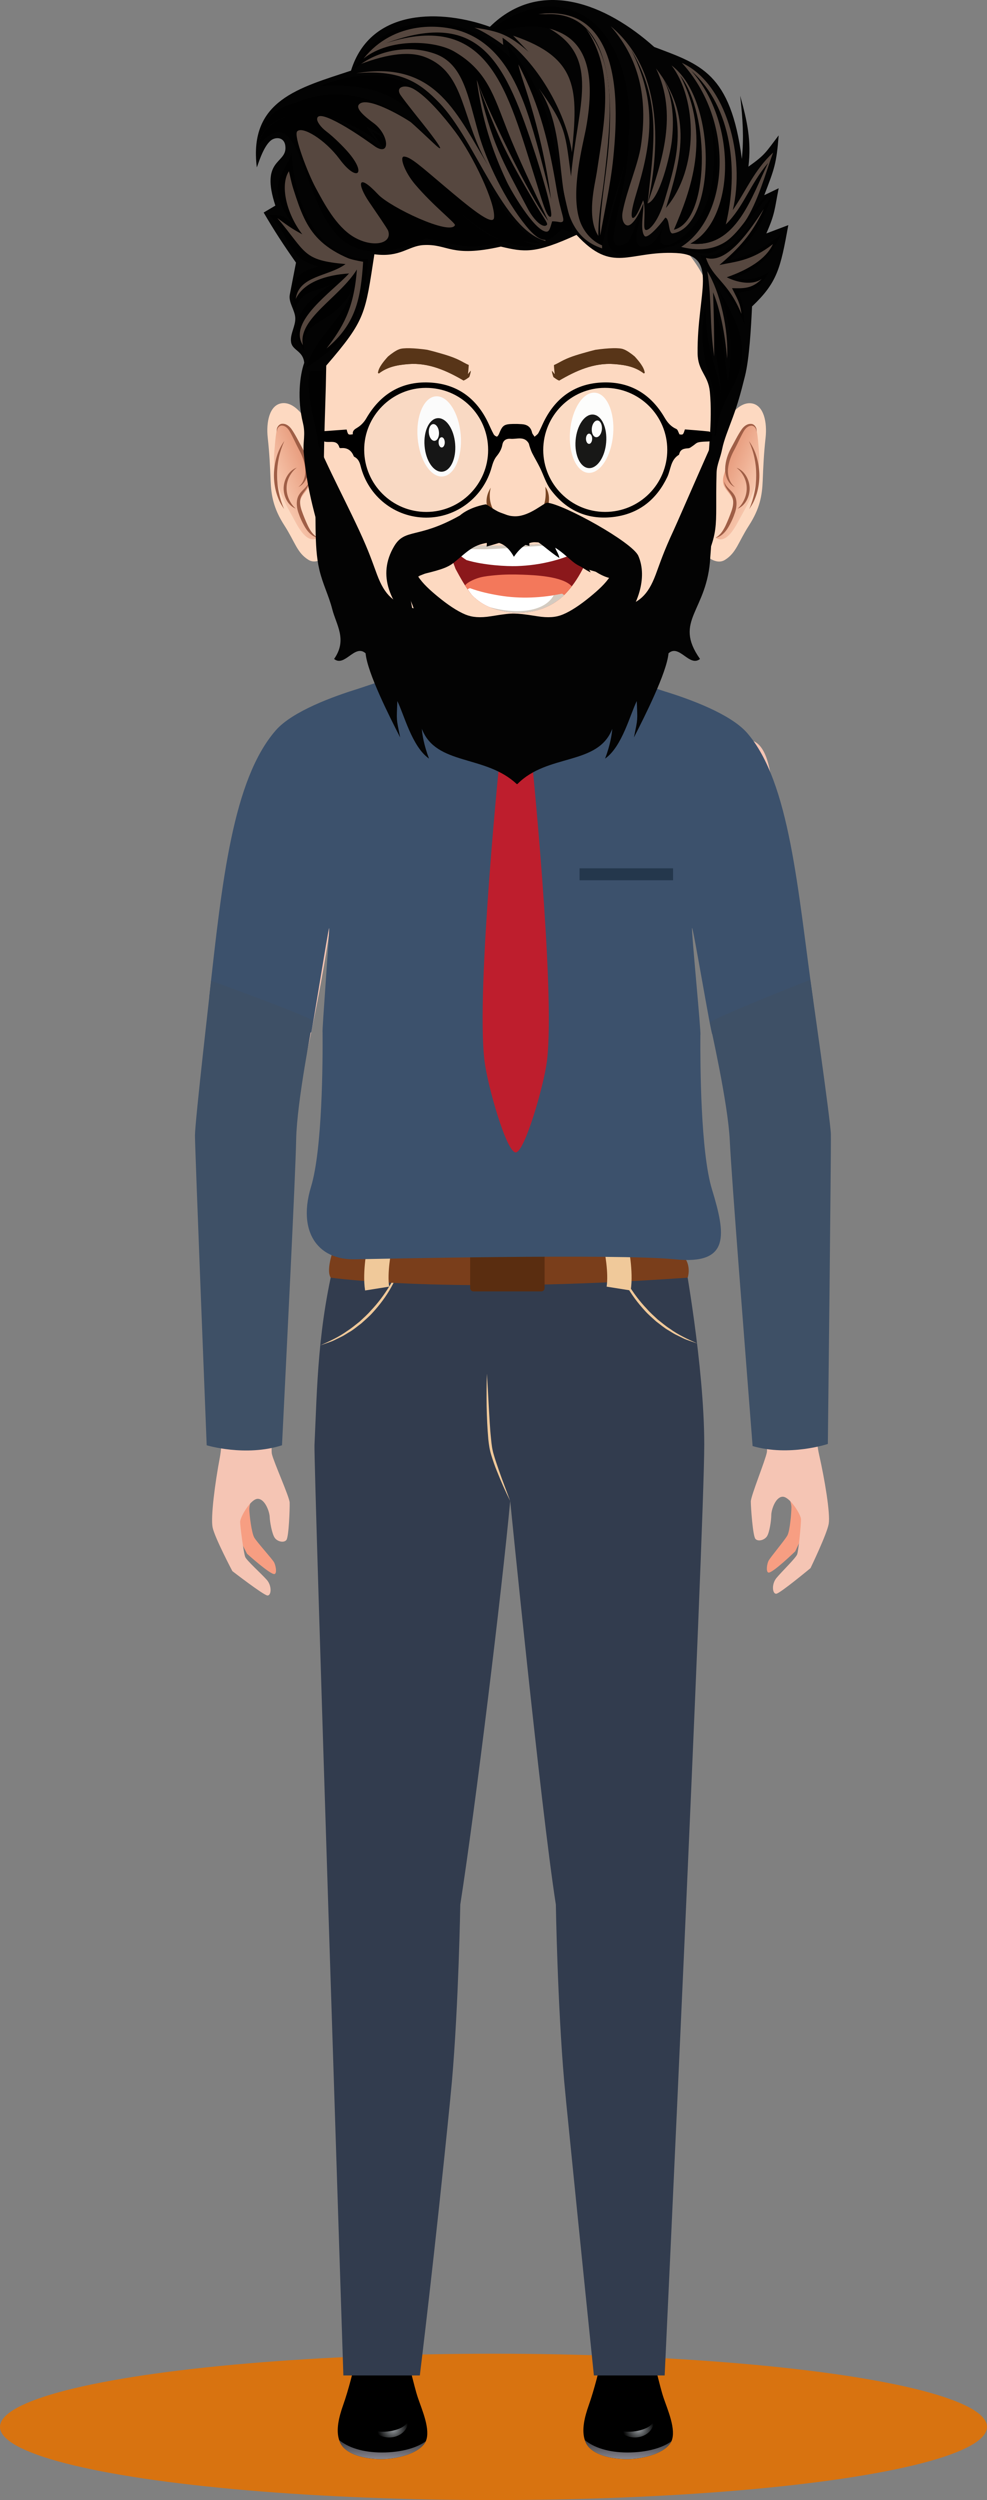 <svg width="81" height="205" viewBox="0 0 81 205" fill="none" xmlns="http://www.w3.org/2000/svg">
<rect x="0" y="0" width="81" height="205" fill="#808080" stroke="none"/>
<ellipse cx="40.5" cy="199" rx="40.5" ry="6" fill="#D87310"/>
<path d="M55.105 200.175C55.071 200.247 55.032 200.321 54.983 200.385C54.334 201.279 52.466 201.709 51.128 201.637C49.79 201.569 48.493 201.171 48.084 200.312C48.05 200.236 48.016 200.156 47.992 200.08V200.075C47.725 199.248 47.958 198.238 48.328 197.192C48.737 196.044 49.223 194.18 49.386 193.247C50.276 192.494 51.659 192.46 53.363 193.104C53.767 193.676 54.093 195.545 54.459 196.62C54.797 197.619 55.514 199.23 55.105 200.175Z" fill="black"/>
<path d="M50.769 199.268C51.548 199.58 53.369 199.323 53.661 198.498C53.645 199.849 51.731 200.378 50.769 199.268Z" fill="url(#paint0_radial)"/>
<path d="M55.105 200.175C55.071 200.247 55.032 200.321 54.983 200.385C54.334 201.28 52.466 201.709 51.128 201.637C49.79 201.569 48.493 201.171 48.084 200.312C48.05 200.236 48.016 200.157 47.992 200.08C48.721 200.685 49.923 201.099 51.492 201.099C53.144 201.101 54.422 200.692 55.105 200.175Z" fill="url(#paint1_linear)"/>
<path d="M34.945 200.175C34.911 200.247 34.872 200.321 34.822 200.385C34.174 201.279 32.305 201.709 30.968 201.637C29.63 201.569 28.333 201.171 27.924 200.312C27.89 200.236 27.856 200.156 27.831 200.08V200.075C27.565 199.248 27.797 198.238 28.168 197.192C28.577 196.044 29.063 194.18 29.226 193.247C30.116 192.494 31.499 192.46 33.202 193.104C33.607 193.676 33.932 195.545 34.298 196.62C34.637 197.619 35.353 199.23 34.945 200.175Z" fill="black"/>
<path d="M30.606 199.268C31.386 199.58 33.207 199.323 33.498 198.498C33.483 199.849 31.571 200.378 30.606 199.268Z" fill="url(#paint2_radial)"/>
<path d="M34.945 200.175C34.911 200.247 34.872 200.321 34.822 200.385C34.174 201.28 32.305 201.709 30.968 201.637C29.63 201.569 28.333 201.171 27.924 200.312C27.89 200.236 27.856 200.157 27.831 200.08C28.561 200.685 29.763 201.099 31.331 201.099C32.981 201.101 34.262 200.692 34.945 200.175Z" fill="url(#paint3_linear)"/>
<path d="M57.796 118.444C57.796 111.977 56.142 103.063 56.142 103.063C56.142 103.063 29.49 95.683 27.664 102.566C26.042 108.674 26.028 113.911 25.809 118.496C25.739 119.994 28.179 194.783 28.179 194.783H34.454C34.454 194.783 35.674 184.915 36.944 172.194C36.951 172.112 36.956 172.024 36.967 171.932C36.989 171.717 37.008 171.495 37.03 171.27C37.048 171.066 37.071 170.863 37.089 170.659C37.64 164.31 37.774 156.173 37.774 156.173C39.021 148.174 41.188 130.443 41.87 123.076C41.87 123.076 44.369 148.174 45.617 156.173C45.617 156.173 45.75 164.31 46.301 170.659C46.319 170.863 46.342 171.066 46.36 171.27C46.383 171.495 46.401 171.717 46.423 171.932C46.435 172.024 46.441 172.112 46.446 172.194C47.718 184.913 48.739 194.783 48.739 194.783H54.547C54.551 194.781 57.796 125.558 57.796 118.444Z" fill="#323C4E"/>
<path d="M33.076 103.185C32.868 104.012 32.522 104.803 32.106 105.551C31.691 106.301 31.171 106.99 30.593 107.623C30.308 107.946 29.976 108.219 29.659 108.511C29.314 108.766 28.993 109.053 28.613 109.261C28.428 109.37 28.252 109.492 28.059 109.589L27.483 109.871C27.294 109.971 27.09 110.036 26.889 110.108C26.688 110.181 26.487 110.251 26.286 110.319C27.063 109.968 27.834 109.616 28.518 109.119C28.875 108.893 29.194 108.615 29.526 108.357C29.831 108.068 30.152 107.792 30.425 107.474C31.006 106.864 31.515 106.186 31.957 105.467L32.278 104.92C32.375 104.733 32.477 104.548 32.57 104.356C32.762 103.976 32.929 103.585 33.076 103.185Z" fill="#F0C99A"/>
<path d="M50.43 103.031C50.577 103.431 50.744 103.82 50.936 104.2C51.026 104.389 51.13 104.575 51.227 104.765L51.548 105.311C51.991 106.03 52.497 106.71 53.08 107.318C53.354 107.639 53.675 107.912 53.98 108.201C54.312 108.459 54.63 108.737 54.987 108.963C55.672 109.46 56.445 109.813 57.22 110.163C57.019 110.095 56.818 110.025 56.617 109.953C56.415 109.883 56.212 109.815 56.022 109.715L55.446 109.433C55.254 109.338 55.078 109.214 54.892 109.105C54.515 108.897 54.192 108.61 53.846 108.355C53.53 108.066 53.198 107.79 52.913 107.467C52.334 106.834 51.815 106.143 51.399 105.395C50.983 104.649 50.638 103.858 50.43 103.031Z" fill="#F0C99A"/>
<path d="M39.959 112.637L40.04 113.979L40.112 115.319C40.166 116.212 40.203 117.107 40.3 117.99C40.34 118.435 40.395 118.867 40.526 119.292C40.646 119.719 40.799 120.137 40.942 120.561C41.088 120.984 41.242 121.402 41.4 121.82L41.87 123.079C41.47 122.277 41.109 121.456 40.777 120.622C40.607 120.207 40.46 119.782 40.327 119.35C40.187 118.919 40.119 118.458 40.074 118.015C39.995 117.118 39.954 116.223 39.936 115.326C39.925 114.427 39.925 113.532 39.959 112.637Z" fill="#F0C99A"/>
<path d="M27.14 104.765C27.14 104.765 36.761 106.152 56.436 104.765C56.436 104.765 56.759 103.843 56.144 103.063C55.53 102.283 30.579 102.333 30.475 102.333C30.371 102.333 27.486 102.128 27.486 102.128C27.486 102.128 26.69 104.05 27.14 104.765Z" fill="#7A3E1B"/>
<path d="M31.144 102.333C31.144 102.333 30.735 104.306 30.95 105.659" stroke="#F0C99A" stroke-width="2" stroke-miterlimit="10"/>
<path d="M50.577 102.333C50.577 102.333 50.986 104.306 50.771 105.659" stroke="#F0C99A" stroke-width="2" stroke-miterlimit="10"/>
<path d="M44.421 105.892H38.856C38.707 105.892 38.585 105.77 38.585 105.621V102.801C38.585 102.652 38.707 102.53 38.856 102.53H44.421C44.571 102.53 44.693 102.652 44.693 102.801V105.621C44.695 105.77 44.573 105.892 44.421 105.892Z" fill="#5A2D10"/>
<path d="M47.323 54.267C47.187 53.873 46.893 52.588 46.981 48.844H41.649H36.316C36.402 52.588 36.111 53.876 35.975 54.267C35.851 54.307 30.911 56.043 30.911 56.043L41.649 60.304L52.386 56.043C52.386 56.043 47.447 54.307 47.323 54.267Z" fill="#FAB295"/>
<path d="M64.297 121.59C64.297 121.59 64.95 123.09 64.95 123.574C64.95 124.057 64.828 125.51 64.622 125.896C64.417 126.283 63.183 127.736 63.061 128.002C62.939 128.269 62.849 128.884 63.061 128.947C63.373 129.037 65.264 127.205 65.264 127.205L66.717 124.107C66.717 124.107 66.523 122.195 66.475 122.073C66.428 121.951 65.458 120.428 65.458 120.428" fill="#F79E82"/>
<path d="M67.216 119.255C67.682 121.307 68.15 124.107 68.01 124.945C67.869 125.784 66.516 128.583 66.516 128.583C66.516 128.583 64.044 130.635 63.716 130.682C63.391 130.73 63.296 129.912 63.716 129.399C64.136 128.886 65.302 127.765 65.418 127.462C65.535 127.16 65.745 124.968 65.734 124.57C65.723 124.175 64.79 122.683 64.207 122.729C63.624 122.774 63.296 123.824 63.296 124.242C63.296 124.66 63.156 125.641 62.946 125.969C62.736 126.294 62.2 126.434 61.99 126.179C61.78 125.921 61.617 123.589 61.617 123.124C61.617 122.658 62.817 119.737 62.934 119.084C63.052 118.431 62.252 112.981 62.252 112.981L66.911 112.49C66.911 112.492 66.749 117.204 67.216 119.255Z" fill="#F5C5B4"/>
<path d="M59.357 61.8C59.357 61.8 62.202 58.594 63.147 63.023C64.026 67.144 66.36 81.825 67.741 90.344C67.939 91.571 68.032 92.807 68.016 94.049C67.96 98.3 67.72 108.852 66.703 117.572C64.525 117.87 62.831 117.572 62.831 117.572C62.831 117.572 60.722 99.784 60.722 92.911C60.722 92.911 56.517 75.914 56.519 67.201C56.519 62.844 59.357 61.8 59.357 61.8Z" fill="#F5C5B4"/>
<path d="M49.388 54.99L49.39 55.121C49.395 55.039 49.388 54.99 49.388 54.99Z" fill="#DEF2F7"/>
<path opacity="0.3" d="M36.332 49.992C36.332 49.992 38.522 52.497 41.54 52.497C44.559 52.497 47.144 50.324 47.144 50.324L41.391 49.992H36.332Z" fill="#FAB295"/>
<path d="M21.039 121.759C21.039 121.759 20.44 123.282 20.456 123.766C20.474 124.249 20.646 125.695 20.865 126.075C21.084 126.455 22.37 127.862 22.501 128.124C22.632 128.387 22.745 128.999 22.535 129.067C22.227 129.168 20.273 127.404 20.273 127.404L18.712 124.36C18.712 124.36 18.838 122.442 18.881 122.32C18.924 122.198 19.839 120.638 19.839 120.638" fill="#F79E82"/>
<path d="M18.038 119.531C17.645 121.599 17.279 124.412 17.448 125.246C17.618 126.08 19.069 128.829 19.069 128.829C19.069 128.829 21.613 130.793 21.941 130.827C22.268 130.861 22.334 130.043 21.895 129.546C21.457 129.049 20.253 127.971 20.126 127.673C19.999 127.374 19.71 125.189 19.708 124.794C19.706 124.396 20.585 122.873 21.17 122.9C21.755 122.925 22.119 123.962 22.133 124.383C22.148 124.803 22.322 125.777 22.544 126.095C22.765 126.414 23.305 126.536 23.506 126.272C23.707 126.007 23.787 123.671 23.771 123.205C23.755 122.74 22.451 119.863 22.311 119.215C22.171 118.566 22.776 113.089 22.776 113.089L18.101 112.766C18.101 112.761 18.431 117.464 18.038 119.531Z" fill="#F5C5B4"/>
<path d="M23.845 61.834C23.845 61.834 21.369 61.493 20.585 65.951C19.853 70.102 17.561 82.094 16.483 90.658C16.328 91.891 16.28 93.13 16.341 94.37C16.549 98.616 17.164 109.153 18.49 117.832C20.677 118.051 22.361 117.694 22.361 117.694C22.361 117.694 23.834 99.843 23.59 92.974C23.59 92.974 28.05 76.129 27.739 67.422C27.581 63.068 23.845 61.834 23.845 61.834Z" fill="#F5C5B4"/>
<path d="M65.44 83.26C61.958 84.645 61.258 84.837 58.454 84.801C58.352 84.799 56.899 76.09 56.795 76.085C56.705 76.081 57.568 84.866 57.477 84.862C57.464 87.311 57.495 94.474 58.431 97.531C59.563 101.244 59.947 103.736 55.376 103.26C50.805 102.79 30.495 103.235 29.146 103.26C28.651 103.266 28.2 103.224 27.797 103.117C27.104 102.943 26.541 102.616 26.121 102.159C25.131 101.102 24.896 99.369 25.526 97.31C26.455 94.255 26.491 87.09 26.473 84.64C26.41 84.645 27.072 76.104 27.009 76.106C26.941 76.108 25.599 84.659 25.531 84.661C22.808 84.744 21.247 83.809 18.04 82.523C17.837 82.437 17.837 82.442 17.62 82.356C17.304 82.232 17.132 82.13 17.182 81.665C18.219 72.258 19.111 63.92 22.636 59.882C23.323 59.096 24.516 58.397 25.791 57.816C27.065 57.236 28.421 56.777 29.415 56.468L34.68 54.716C34.68 54.716 34.531 57.557 41.979 57.604H42.171C44.844 57.604 46.525 57.283 47.589 56.867C49.322 56.027 49.266 54.938 49.266 54.938L51.431 55.656L53.207 56.251L54.538 56.689C56.524 57.295 59.945 58.526 61.316 60.103C64.83 64.137 65.465 72.988 66.726 81.949C66.78 82.306 65.768 83.129 65.44 83.26Z" fill="#3C516C"/>
<path d="M34.567 54.99L34.565 55.121C34.558 55.039 34.567 54.99 34.567 54.99Z" fill="#3C516C"/>
<path d="M55.236 71.2H47.562V72.181H55.236V71.2Z" fill="#24374C"/>
<path d="M41.082 61.475H43.565C43.565 61.475 45.601 81.142 44.889 86.977C44.641 89.013 43.047 94.497 42.325 94.497C41.558 94.497 40.008 89.013 39.76 86.977C39.044 81.142 41.082 61.475 41.082 61.475Z" fill="#BE1E2D"/>
<path d="M42.324 57.588L44.532 59.032C44.532 59.032 44.234 61.097 43.712 61.475C43.149 61.879 41.464 61.929 40.939 61.475C40.453 61.052 40.119 59.032 40.119 59.032L42.324 57.588Z" fill="#BE1E2D"/>
<path d="M58.93 35.846C59.728 34.036 60.715 32.918 61.701 33.078C62.686 33.239 62.968 34.622 62.828 35.901C62.688 37.179 62.641 38.19 62.593 39.414C62.546 40.639 62.358 41.703 61.466 43.088C60.573 44.474 60.433 45.325 59.493 45.911C58.553 46.496 57.38 45.005 57.38 45.005C57.333 42.182 58.368 37.123 58.93 35.846Z" fill="#FDD9C1"/>
<path d="M62.288 37.008C62.173 35.693 62.132 35.078 61.875 34.843C61.617 34.608 61.179 34.843 60.688 35.808C60.198 36.773 59.398 38.705 59.346 39.231C59.294 39.758 59.475 39.993 59.812 40.431C60.146 40.87 60.431 41.308 59.992 42.304C59.554 43.298 59.367 43.843 58.725 44.098C59.373 44.498 59.968 43.943 60.611 42.716C61.255 41.489 62.521 39.67 62.288 37.008Z" fill="url(#paint4_linear)"/>
<path d="M62.058 35.426C62.177 35.137 61.931 34.762 61.628 34.759C61.33 34.735 61.059 34.947 60.885 35.184C60.546 35.668 60.302 36.19 60.017 36.7C59.739 37.202 59.525 37.801 59.511 38.436C59.495 39.062 59.796 39.735 60.311 39.938C59.864 39.606 59.699 38.992 59.744 38.449C59.796 37.894 59.999 37.356 60.277 36.859C60.544 36.359 60.772 35.812 61.052 35.338C61.192 35.112 61.389 34.929 61.626 34.909C61.852 34.872 62.116 35.121 62.058 35.426Z" fill="#9F5E46"/>
<path d="M59.439 39.464C59.437 39.972 59.864 40.305 60.044 40.666C60.245 41.028 60.182 41.471 60.04 41.882C59.895 42.295 59.719 42.727 59.534 43.122C59.342 43.516 59.104 43.886 58.725 44.096C59.147 44.028 59.507 43.665 59.746 43.274C59.99 42.871 60.178 42.458 60.329 41.999C60.471 41.556 60.526 40.949 60.223 40.526C59.954 40.124 59.541 39.941 59.439 39.464Z" fill="#9F5E46"/>
<path d="M60.442 38.355C60.7 38.547 60.901 38.8 61.048 39.084C61.192 39.369 61.278 39.688 61.28 40.006C61.287 40.325 61.217 40.646 61.088 40.937C60.959 41.229 60.776 41.5 60.532 41.715C60.826 41.599 61.088 41.36 61.262 41.053C61.438 40.745 61.533 40.375 61.522 40C61.506 39.627 61.389 39.265 61.197 38.974C61.007 38.68 60.738 38.454 60.442 38.355Z" fill="#9F5E46"/>
<path d="M61.463 36.169C61.662 36.61 61.814 37.067 61.913 37.534C62.013 38.002 62.062 38.481 62.06 38.958C62.062 39.435 62.017 39.914 61.918 40.381C61.82 40.849 61.678 41.308 61.484 41.751C61.617 41.556 61.746 41.353 61.852 41.134C61.954 40.912 62.042 40.682 62.114 40.445C62.252 39.966 62.322 39.462 62.32 38.956C62.313 38.452 62.241 37.948 62.098 37.471C61.958 36.996 61.746 36.547 61.463 36.169Z" fill="#9F5E46"/>
<path d="M25.87 35.837C25.072 34.027 24.085 32.909 23.1 33.069C22.114 33.23 21.832 34.613 21.972 35.892C22.112 37.17 22.16 38.181 22.207 39.405C22.255 40.63 22.442 41.694 23.335 43.079C24.227 44.465 24.367 45.316 25.307 45.902C26.247 46.487 27.42 44.995 27.42 44.995C27.468 42.173 26.435 37.114 25.87 35.837Z" fill="#FDD9C1"/>
<path d="M22.514 36.999C22.63 35.684 22.67 35.069 22.928 34.834C23.186 34.599 23.624 34.834 24.114 35.799C24.605 36.764 25.404 38.696 25.456 39.222C25.508 39.749 25.328 39.984 24.991 40.422C24.657 40.86 24.372 41.299 24.81 42.295C25.249 43.289 25.436 43.834 26.078 44.089C25.429 44.489 24.835 43.934 24.191 42.706C23.545 41.475 22.282 39.66 22.514 36.999Z" fill="url(#paint5_linear)"/>
<path d="M22.743 35.417C22.623 35.128 22.869 34.753 23.172 34.75C23.47 34.725 23.741 34.938 23.915 35.175C24.254 35.659 24.498 36.181 24.783 36.691C25.061 37.193 25.276 37.792 25.289 38.427C25.305 39.053 25.005 39.726 24.489 39.929C24.937 39.597 25.102 38.983 25.056 38.44C25.005 37.884 24.801 37.347 24.523 36.849C24.257 36.35 24.028 35.803 23.748 35.329C23.608 35.103 23.412 34.92 23.174 34.9C22.951 34.863 22.686 35.112 22.743 35.417Z" fill="#9F5E46"/>
<path d="M25.361 39.455C25.364 39.963 24.937 40.295 24.756 40.657C24.555 41.019 24.618 41.462 24.761 41.873C24.905 42.286 25.081 42.718 25.267 43.113C25.459 43.506 25.696 43.877 26.076 44.087C25.653 44.019 25.294 43.656 25.054 43.265C24.81 42.862 24.623 42.449 24.471 41.99C24.329 41.547 24.275 40.94 24.578 40.517C24.846 40.115 25.26 39.932 25.361 39.455Z" fill="#9F5E46"/>
<path d="M24.358 38.345C24.101 38.538 23.9 38.791 23.753 39.075C23.608 39.36 23.522 39.679 23.52 39.997C23.513 40.316 23.583 40.637 23.712 40.928C23.841 41.22 24.024 41.491 24.268 41.706C23.974 41.59 23.712 41.351 23.538 41.043C23.362 40.736 23.267 40.365 23.278 39.99C23.294 39.618 23.412 39.256 23.604 38.965C23.793 38.671 24.062 38.445 24.358 38.345Z" fill="#9F5E46"/>
<path d="M23.337 36.158C23.138 36.599 22.987 37.055 22.887 37.523C22.788 37.991 22.738 38.47 22.74 38.947C22.738 39.423 22.783 39.902 22.883 40.37C22.98 40.838 23.122 41.297 23.317 41.739C23.183 41.545 23.055 41.342 22.948 41.123C22.847 40.901 22.759 40.671 22.686 40.433C22.548 39.954 22.478 39.45 22.48 38.944C22.487 38.44 22.56 37.936 22.702 37.46C22.844 36.987 23.057 36.538 23.337 36.158Z" fill="#9F5E46"/>
<path d="M55.803 20.013C58.099 22.375 59.267 25.613 59.091 28.902C58.792 34.486 58.21 43.927 57.536 46.519C56.574 50.227 50.665 56.341 42.489 59.317C42.449 59.335 42.408 59.349 42.365 59.364C42.322 59.351 42.279 59.335 42.239 59.319C34.054 56.366 28.132 50.269 27.158 46.561C26.478 43.972 25.868 34.533 25.556 28.95C25.373 25.66 26.53 22.42 28.821 20.052C34.31 14.375 40.831 13.842 42.178 13.793C42.227 13.79 42.27 13.79 42.304 13.79C42.338 13.79 42.379 13.79 42.428 13.793C43.775 13.835 50.299 14.351 55.803 20.013Z" fill="#FDD9C1"/>
<path d="M37.81 35.661C37.959 37.475 37.288 39.003 36.312 39.071C35.336 39.139 34.423 37.722 34.273 35.907C34.124 34.093 34.795 32.565 35.772 32.498C36.748 32.428 37.661 33.844 37.81 35.661Z" fill="white"/>
<path d="M37.353 36.398C37.453 37.611 36.971 38.632 36.278 38.68C35.584 38.727 34.942 37.783 34.843 36.572C34.743 35.358 35.225 34.337 35.919 34.289C36.612 34.24 37.254 35.184 37.353 36.398Z" fill="#010101"/>
<path d="M36.025 35.433C36.056 35.812 35.896 36.131 35.665 36.147C35.435 36.163 35.225 35.869 35.193 35.489C35.161 35.11 35.322 34.791 35.552 34.775C35.783 34.762 35.995 35.055 36.025 35.433Z" fill="white"/>
<path d="M36.501 36.271C36.504 36.504 36.391 36.691 36.251 36.694C36.111 36.694 35.995 36.506 35.993 36.276C35.991 36.043 36.104 35.855 36.244 35.853C36.384 35.851 36.499 36.038 36.501 36.271Z" fill="white"/>
<path d="M46.783 35.363C46.633 37.177 47.305 38.705 48.281 38.773C49.257 38.84 50.17 37.424 50.319 35.609C50.468 33.795 49.797 32.267 48.821 32.199C47.845 32.132 46.932 33.548 46.783 35.363Z" fill="white"/>
<path d="M47.237 36.102C47.137 37.315 47.619 38.337 48.312 38.384C49.006 38.431 49.648 37.487 49.747 36.276C49.847 35.062 49.365 34.041 48.672 33.993C47.98 33.944 47.339 34.888 47.237 36.102Z" fill="#010101"/>
<path d="M48.566 35.137C48.534 35.516 48.694 35.835 48.925 35.851C49.155 35.867 49.365 35.573 49.397 35.193C49.429 34.814 49.268 34.495 49.038 34.479C48.81 34.466 48.597 34.76 48.566 35.137Z" fill="white"/>
<path d="M48.089 35.975C48.087 36.208 48.2 36.395 48.34 36.398C48.48 36.398 48.595 36.21 48.597 35.98C48.599 35.747 48.486 35.559 48.346 35.557C48.206 35.555 48.091 35.742 48.089 35.975Z" fill="white"/>
<path d="M37.48 46.641C37.48 46.641 36.21 51.252 39.193 51.252C42.175 51.252 41.403 49.537 41.403 49.537H43.888C43.888 49.537 43.502 51.37 45.215 51.252C46.927 51.135 47.757 49.976 47.424 45.974C47.314 45.707 42.46 44.083 42.46 44.083L37.48 46.641Z" fill="#FDD9C1"/>
<path d="M46.493 48.591C45.043 50.17 42.672 50.678 40.374 49.858C39.715 49.623 39.175 49.246 38.729 48.792C38.189 48.125 37.787 47.389 37.387 46.65C37.331 46.51 37.279 46.369 37.231 46.236C37.05 45.716 36.865 45.063 36.416 44.634C37.622 44.794 39.204 44.733 39.48 44.738C41.816 44.767 44.2 44.709 46.509 44.372C46.846 44.347 47.185 44.318 47.519 44.284C48.057 44.227 48.55 44.182 48.999 44.019C48.297 45.61 47.761 47.212 46.493 48.591Z" fill="#8B181B"/>
<path d="M42.876 47.122C42.137 47.095 41.391 47.097 40.657 47.167C40.234 47.208 39.798 47.246 39.392 47.352C39.077 47.434 38.436 47.671 38.167 47.996C38.341 48.27 38.522 48.536 38.729 48.792C39.172 49.246 39.715 49.623 40.374 49.858C42.672 50.678 45.043 50.17 46.493 48.591C46.649 48.423 46.787 48.249 46.92 48.073C46.166 47.239 43.818 47.158 42.876 47.122Z" fill="#F3785B"/>
<path d="M46.143 48.681C44.467 49.031 42.706 49.115 41.005 48.835C40.216 48.704 39.355 48.521 38.571 48.227C38.497 48.249 38.429 48.281 38.384 48.322C38.492 48.482 38.605 48.64 38.729 48.794C39.172 49.248 39.715 49.626 40.374 49.861C42.575 50.647 44.839 50.209 46.301 48.785C46.234 48.776 46.175 48.735 46.143 48.681Z" fill="white"/>
<path opacity="0.6" d="M46.143 48.681C45.913 48.728 45.68 48.771 45.445 48.81C44.598 50.31 42.101 50.319 40.216 49.793C40.268 49.815 40.318 49.84 40.372 49.861C42.573 50.647 44.837 50.209 46.299 48.785C46.234 48.776 46.175 48.735 46.143 48.681Z" fill="#B8A997"/>
<path d="M48.285 44.584C48.383 44.442 48.466 44.291 48.55 44.141C48.224 44.209 47.881 44.245 47.517 44.284C47.18 44.32 46.844 44.349 46.507 44.372C44.198 44.711 41.814 44.767 39.477 44.738C39.236 44.736 37.981 44.781 36.861 44.681C37.29 45.163 37.751 45.588 38.282 45.926C39.724 46.356 41.588 46.444 42.406 46.419C44.435 46.354 46.31 45.863 47.978 44.989C48.087 44.86 48.19 44.724 48.285 44.584Z" fill="white"/>
<path opacity="0.6" d="M47.517 44.284C47.18 44.32 46.844 44.349 46.507 44.372C44.198 44.711 41.814 44.767 39.477 44.738C39.236 44.736 37.981 44.781 36.861 44.681C37.046 44.889 37.238 45.084 37.437 45.267C37.455 45.197 37.511 45.136 37.591 45.122C38.354 44.971 39.123 45.054 39.898 45.036C40.939 45.009 41.974 44.928 43.011 44.853C43.933 44.785 44.873 44.763 45.782 44.596C46.396 44.483 46.986 44.376 47.612 44.433C47.723 44.444 47.8 44.528 47.8 44.634C47.797 44.79 47.786 44.941 47.77 45.095C47.84 45.061 47.91 45.029 47.978 44.993C48.087 44.862 48.188 44.727 48.285 44.587C48.383 44.444 48.466 44.293 48.55 44.144C48.227 44.209 47.883 44.245 47.517 44.284Z" fill="#B8A997"/>
<path d="M52.088 29.23C51.813 28.997 51.419 28.72 51.171 28.638C50.859 28.5 49.908 28.532 48.864 28.683C48.681 28.731 48.495 28.774 48.312 28.826C47.619 29.022 46.887 29.212 46.238 29.535C45.976 29.666 45.725 29.82 45.459 29.937C45.468 30.152 45.508 30.579 45.526 30.679C45.515 30.667 45.504 30.656 45.492 30.642C45.434 30.568 45.366 30.466 45.289 30.401C45.309 30.584 45.355 30.764 45.429 30.925C45.574 31.027 45.725 31.14 45.888 31.207C47.25 30.407 48.748 29.727 50.412 29.854C51.388 29.928 52.14 30.089 52.843 30.624C52.866 30.602 52.888 30.586 52.911 30.566C52.868 30.118 52.42 29.596 52.088 29.23Z" fill="#583518"/>
<path d="M52.906 30.529C51.526 29.44 49.799 29.045 48.166 29.608C47.332 29.894 46.606 30.362 45.82 30.758C45.671 30.832 45.52 30.837 45.375 30.798C45.391 30.843 45.411 30.884 45.429 30.927C45.572 31.029 45.723 31.14 45.888 31.207C47.25 30.407 48.748 29.727 50.412 29.854C51.388 29.928 52.14 30.089 52.843 30.624C52.866 30.602 52.888 30.584 52.911 30.566C52.908 30.554 52.908 30.541 52.906 30.529Z" fill="#583518"/>
<path d="M31.84 29.235C32.115 29 32.509 28.724 32.757 28.64C33.069 28.503 34.02 28.532 35.064 28.683C35.25 28.731 35.433 28.771 35.616 28.823C36.312 29.02 37.041 29.207 37.69 29.528C37.952 29.657 38.203 29.813 38.47 29.928C38.461 30.143 38.422 30.57 38.404 30.669C38.415 30.658 38.427 30.647 38.438 30.633C38.497 30.559 38.565 30.457 38.641 30.392C38.621 30.575 38.578 30.758 38.501 30.916C38.357 31.017 38.205 31.131 38.042 31.198C36.678 30.401 35.18 29.721 33.519 29.852C32.543 29.928 31.79 30.091 31.087 30.624C31.065 30.602 31.042 30.586 31.02 30.566C31.062 30.125 31.508 29.603 31.84 29.235Z" fill="#583518"/>
<path d="M31.024 30.536C32.403 29.445 34.129 29.049 35.763 29.607C36.596 29.892 37.322 30.362 38.11 30.753C38.259 30.828 38.411 30.832 38.555 30.794C38.54 30.839 38.519 30.88 38.501 30.922C38.359 31.024 38.207 31.137 38.042 31.203C36.678 30.405 35.18 29.725 33.519 29.856C32.543 29.933 31.79 30.096 31.087 30.629C31.065 30.606 31.042 30.588 31.02 30.57C31.02 30.561 31.022 30.547 31.024 30.536Z" fill="#583518"/>
<path d="M44.754 39.918L44.769 40.117C44.849 41.109 44.566 41.809 44.123 42.275C43.68 42.738 43.063 42.966 42.449 42.959C41.834 42.955 41.213 42.727 40.804 42.257C40.187 41.547 40.09 40.7 40.277 39.99C39.507 41.202 40.207 42.196 40.51 42.528C41.009 43.077 41.728 43.353 42.444 43.357C43.16 43.364 43.893 43.104 44.412 42.548C44.991 41.934 45.337 40.736 44.754 39.918Z" fill="#794523"/>
<path d="M41.106 20.221C36.958 21.154 36.813 19.984 34.759 20.095C33.507 20.162 32.852 21.134 30.724 20.849C29.964 25.757 30.03 26.202 26.774 29.978C26.756 31.122 26.726 32.249 26.688 33.374C26.629 35.141 26.595 36.689 26.575 38.022C26.53 41.224 27.346 44.277 27.063 46.805C26.189 43.149 25.264 40.98 24.923 37.096C24.846 36.228 25.097 35.643 24.86 34.678C24.379 32.726 24.598 30.78 24.966 29.75C24.88 28.776 24.026 28.749 23.895 28.096C23.764 27.443 24.252 26.767 24.234 26.098C24.216 25.43 23.658 24.81 23.782 24.16L24.291 21.536C23.278 20.097 22.526 18.951 21.638 17.428L22.598 16.859C21.353 13.081 23.439 13.44 23.427 12.125C23.418 11.198 22.618 11.212 22.241 11.508C21.57 12.032 21.141 13.632 21.075 13.722C20.393 8.195 24.593 7.197 28.805 5.793C30.432 0.56 36.35 0.802 40.203 2.198C44.344 -1.88 49.754 0.33 53.688 3.852C57.491 5.29 59.963 5.967 60.883 13.038C61.057 11.212 60.953 9.736 60.743 7.847C61.326 9.938 61.676 11.578 61.42 13.666C62.826 12.672 62.84 12.489 63.904 11.099C63.721 13.438 63.549 13.847 62.72 16.005L63.904 15.435C63.565 17.146 63.614 17.512 62.889 19.143L64.695 18.459C64.051 21.999 63.804 23.152 61.719 25.127C61.635 26.849 61.502 29.379 61.138 30.839C60.776 32.299 60.517 33.189 60.144 34.206C59.771 35.223 59.414 36.068 59.263 36.829C59.111 37.593 58.826 38.097 58.806 38.768C58.668 43.617 59.229 43.366 57.05 47.673C57.17 43.181 58.234 43.793 58.09 38.312C58.074 37.674 58.494 34.477 58.255 32.118C58.115 30.73 57.265 30.453 57.249 28.957C57.2 23.986 59.048 20.931 55.493 20.748C51.569 20.547 50.308 22.497 47.311 19.259C43.89 20.831 43.032 20.673 41.106 20.221Z" fill="#030303"/>
<path d="M44.15 20.207C37.789 18.289 34.538 11.447 30.437 9.474C26.977 7.811 21.742 7.35 21.066 11.96C22.327 7.972 27.996 9.142 30.904 11.549L30.057 10.383C33.566 11.583 38.332 20.824 44.15 20.207Z" fill="#010101"/>
<path d="M49.413 20.368C44.575 18.761 47.284 11.881 44.229 7.253C46.505 10.399 46.394 11 46.862 14.468C47.384 8.643 49.39 4.725 44.989 2.287C51.286 2.996 49.252 11.668 49.413 20.368Z" fill="#56473F"/>
<path d="M48.098 10.484C48.918 5.972 48.012 3.694 46.109 2.734C44.652 2 42.799 1.9 39.543 2.98C41.827 1.121 43.879 0.393 45.621 0.553C50.414 0.992 52.506 7.228 51.343 13.015C51.087 14.287 50.613 15.501 50.03 17.62C49.838 18.319 49.632 19.2 49.422 20.128C48.495 19.742 47.815 18.892 47.533 17.941C46.828 15.566 47.858 11.797 48.098 10.484Z" fill="#010101"/>
<path d="M50.118 2.153C52.719 5.111 53.105 8.519 52.599 11.951C52.373 13.481 51.447 15.559 51.101 17.356C50.981 17.975 51.191 18.445 51.485 18.486C51.887 18.54 52.457 17.598 52.791 16.683C52.859 17.216 52.488 18.874 52.897 19.351C53.114 19.604 54.041 18.617 54.596 17.849C54.981 17.896 54.827 19.2 55.22 19.139C58.727 18.587 58.944 8.238 55.112 5.364C57.229 8.143 57.364 13.86 54.651 17.053C55.86 13.115 56.913 9.529 53.837 5.613C55.627 9.334 54.355 13.162 53.159 16.669C54.244 11.7 54.267 5.574 50.118 2.153Z" fill="#56473F"/>
<path d="M44.173 1.161C46.722 0.818 48.272 1.726 49.223 3.265C50.821 5.843 50.622 10.046 50.328 12.961C50.097 15.254 49.551 17.589 49.266 19.304C49.087 15.62 50.084 9.662 49.815 6.977C49.465 3.423 48.096 1.084 44.173 1.161Z" fill="#56473F"/>
<path d="M49.203 19.414C47.4 17.903 47.824 15.715 48.432 13.422C50.109 7.086 49.93 -1.277 41.061 2.21C49.975 -1.828 50.599 6.598 49.826 13.289C49.609 15.175 49.275 17.03 49.203 19.414Z" fill="#010101"/>
<path d="M55.957 5.154C60.352 9.944 59.841 17.749 55.903 20.244C61.066 21.543 62.153 16.05 63.447 12.507C61.875 13.976 61.231 15.645 60.137 17.227C61.181 12.907 59.629 6.833 55.957 5.154Z" fill="#56473F"/>
<path d="M56.743 5.811C60.623 10.191 60.248 18.104 56.662 19.968C60.44 20.415 61.692 16.048 63.038 13.356C61.52 15.155 61.039 16.96 59.565 18.404C60.611 14.086 60.117 8.837 56.743 5.811Z" fill="#010101"/>
<path d="M56.662 19.97C60.44 20.418 61.692 16.05 63.038 13.359C61.845 15.706 60.659 18.418 58.67 19.421C60.264 16.619 60.297 11.714 58.6 8.322C60.119 12.019 60.679 19.114 56.662 19.97Z" fill="#010101"/>
<path d="M63.35 16.007C62.469 18.648 61.744 19.643 59.823 21.358C61.357 21.017 62.535 20.467 64.085 19.245C63.398 20.766 62.374 22.035 60.232 22.784C60.828 22.899 61.886 23.131 63.081 22.318C62.254 23.9 61.608 23.771 60.584 24.02C61.066 24.996 60.998 25.518 61.1 26.598C59.739 23.308 58.16 23.009 57.464 20.89C59.615 21.559 62.019 18.07 63.35 16.007Z" fill="#010101"/>
<path d="M62.675 17.141C61.685 19.254 60.632 20.361 59.039 21.73C60.284 21.453 61.646 21.421 63.431 20.015C62.873 21.249 61.38 22.128 59.64 22.736C60.083 22.966 61.538 23.54 62.507 22.878C61.701 23.71 60.946 23.647 60.074 23.629C60.465 24.422 60.763 24.858 60.844 25.735C59.742 23.064 58.501 22.865 57.934 21.145C59.685 21.688 61.594 18.816 62.675 17.141Z" fill="#56473F"/>
<path d="M59.023 23.839C61.025 27.176 61.542 29.115 60.058 31.849C58.792 34.181 58.806 34.823 58.643 37.392C58.628 36.215 58.763 33.087 58.594 32.24C58.25 30.507 57.136 28.717 57.936 24.772C57.787 28.912 58.973 30.059 59.183 32.482C59.138 31.088 58.822 29.754 58.709 28.365C58.618 27.253 58.734 26.082 58.641 24.964C58.951 26.18 59.199 27.176 59.344 28.173C59.489 29.176 59.531 30.179 59.753 31.356C60.135 28.152 60.047 26.93 59.023 23.839Z" fill="#010101"/>
<path d="M54.452 20.273C57.527 19.276 59.62 15.329 58.06 8.86C59.367 12.493 59.631 19.496 54.452 20.273Z" fill="#010101"/>
<path d="M49.894 18.845C50.525 15.971 51.137 14.705 51.605 11.519C51.485 14.782 50.782 16.357 50.382 19.202C50.168 20.723 51.465 19.954 51.559 19.817C52.059 19.078 51.955 18.633 52.771 17.033C52.549 18.239 52.219 18.714 52.215 19.462C52.21 20.126 52.524 20.278 52.877 20.223C53.254 20.165 54.052 19.991 54.59 17.885C54.149 19.792 53.586 20.296 55.728 20.024C54.052 20.47 52.05 21.001 50.843 20.82C50.023 20.7 49.691 19.771 49.894 18.845Z" fill="#010101"/>
<path d="M63.26 15.815C61.924 17.263 60.051 20.409 58.115 20.777C57.412 20.91 56.845 20.488 55.432 20.519C56.553 20.241 57.281 20.576 58.144 20.436C60.618 20.031 61.597 16.784 63.26 15.815Z" fill="#010101"/>
<path d="M44.776 19.76C41.272 18.838 39.023 11.494 36.034 8.415C34.581 6.916 33.001 5.653 29.239 6.008C35.88 4.885 37.554 9.513 40.196 13.793C37.796 9.89 38.296 5.999 34.888 4.682C33.41 4.11 31.404 4.535 29.239 5.389C38.472 -1.284 41.269 9.35 44.776 19.76Z" fill="#56473F"/>
<path d="M45.506 19.335C44.964 19.724 44.433 20.079 43.172 18.526C41.434 16.384 39.931 13.241 39.283 10.975C38.402 7.895 38.033 5.256 35.722 4.417C33.519 3.62 30.782 4.09 28.977 5.778C31.72 0.447 38.323 1.03 41.868 4.736L41.651 3.694C45.549 8.403 45.208 11.576 46.624 17.329C47.011 18.897 47.212 19.215 46.249 18.831C46.019 18.739 45.793 19.132 45.506 19.335Z" fill="#010101"/>
<path d="M46.936 12.489C47.42 7.441 47.54 4.754 42.112 2.926L43.386 4.257C41.757 2.849 40.96 2.555 38.935 2.268C39.979 2.693 41.296 3.681 41.296 3.681L41.242 3.091C44.001 4.975 46.448 9.16 46.936 12.489Z" fill="#56473F"/>
<path d="M44.991 18.113C43.355 15.998 40.103 9.124 39.222 6.824C39.184 6.727 39.152 6.636 39.123 6.555C39.57 9.802 40.345 12.256 41.583 14.882C41.947 15.654 43.782 18.811 44.785 18.992C45.081 19.046 45.135 18.741 45.314 18.149C45.811 18.149 45.922 18.248 46.08 18.212C46.46 18.126 46.039 17.652 45.664 15.426C45.074 11.921 44.356 8.729 42.548 5.287C42.659 6.241 44.322 9.829 45.228 16.33C44.383 12.846 43.653 10.17 42.996 8.455C42.051 5.995 40.718 3.712 38.21 2.695C36.262 1.907 32.339 1.672 29.838 4.801C32.012 3.077 35.711 3.312 37.285 4.23C39.988 5.805 40.523 7.865 41.622 10.656C42.471 12.819 43.691 15.386 44.991 18.113Z" fill="#56473F"/>
<path d="M44.313 19.95C38.797 19.543 36.947 14.877 32.452 11.088C29.542 8.634 25.576 7.653 21.755 9.969C27.359 5.475 33.175 8.295 37.699 13.912C33.846 8.324 31.833 6.763 26.234 7.052C30.154 5.586 32.511 6.089 34.389 7.466C38.847 10.735 39.972 17.485 44.313 19.95Z" fill="#010101"/>
<path d="M29.047 6.643C36.135 7.823 35.534 10.746 40.682 17.686C35.528 12.834 32.294 6.864 24.467 8.426C27.899 8.18 29.768 8.76 31.526 9.757C35.62 12.08 37.335 16.698 42.887 19.367C40.026 16.796 37.896 11.72 35.437 9.135C33.648 7.253 31.666 6.415 29.047 6.643Z" fill="#010101"/>
<path d="M21.19 11.924C21.71 9.949 23.696 9.294 25.226 9.305C27.404 9.321 30.012 11.047 31.756 12.593L30.536 10.792C33.844 12.36 37.988 19.069 41.407 19.76C38.411 20.562 38.074 20.169 34.978 19.536C31.051 21.369 28.866 20.673 27.495 19.078C24.654 15.776 24.643 7.997 21.19 11.924Z" fill="#010101"/>
<path d="M22.275 10.448C24.605 10.062 25.375 12.163 27.431 16.176L25.497 14.393C28.148 18.933 28.609 21.279 34.554 19.401C33.591 18.764 32.19 18.585 27.935 12.954C28.292 13.451 29.772 16.07 32.378 19.145C31.395 18.47 28.457 14.235 26.79 12.098C26.315 11.488 25.942 11.049 25.748 10.911C24.51 10.032 23.238 9.838 22.275 10.448Z" fill="#010101"/>
<path d="M40.153 19.64C36.176 19.568 35.697 19.091 31.469 15.765L35.037 17.507C31.105 15.146 27.013 8.656 22.955 9.881C26.882 8.335 29.693 11.553 33.08 14.102L31.774 11.976C35.209 15.519 35.837 17.494 40.153 19.64Z" fill="#010101"/>
<path d="M36.976 19.9C35.607 19.902 33.2 18.684 31.67 17.085C29.499 14.816 27.483 11.779 25.375 10.534C24.123 9.793 22.939 9.881 21.812 10.622C24.026 9.007 26.195 10.27 28.351 12.396C28.884 12.922 31.637 15.456 32.929 16.255C31.772 15.736 31.539 15.569 30.911 15.329C32.466 17.04 35.353 19.003 36.976 19.9Z" fill="#010101"/>
<path d="M30.224 21.256C25.651 21.159 24.141 16.233 23.915 12.373C23.915 13.978 20.93 15.015 24.695 19.096C23.258 17.448 23.165 17.697 22.049 17.62C24.06 19.514 23.387 21.107 26.114 21.852C24.257 22.366 23.689 23.018 24.198 25.47C24.709 23.647 25.951 24.04 27.431 23.147C25.359 24.501 23.262 26.252 24.968 28.783C24.675 25.967 27.18 26.896 28.869 23.827C28.299 26.076 25.768 27.739 25.138 30.139C29.117 27.544 29.804 25.807 30.224 21.256Z" fill="#010101"/>
<path d="M29.802 21.464C25.244 20.727 24.548 17.72 23.712 14.039C22.978 15.148 23.468 17.464 24.81 19.218C23.942 18.743 23.685 18.558 22.761 17.88C25.183 20.752 24.81 21.335 28.358 21.654C26.957 22.689 24.53 22.585 24.27 24.517C24.919 23.134 26.783 22.539 28.645 22.424C27.278 23.918 23.599 26.374 24.862 28.306C24.406 26.153 27.872 24.399 29.289 22.099C29.043 25.407 28.078 26.88 26.796 28.579C29.185 26.575 29.603 24.553 29.802 21.464Z" fill="#56473F"/>
<path d="M25.409 30.432C25.108 32.206 25.757 34.217 26.06 35.946C26.48 38.357 25.07 40.054 26.97 43.875C26.322 41.448 26.324 39.525 26.349 37.324C26.378 34.721 26.324 33.051 26.462 30.396L25.409 30.432Z" fill="#010101"/>
<path d="M22.867 10.283C24.812 10.134 26.469 12.611 27.657 15.051C28.699 17.191 30.251 20.244 33.099 19.681C30.864 19.231 29.567 16.511 28.392 14.714C26.692 12.118 24.912 9.709 22.867 10.283Z" fill="#010101"/>
<path d="M23.94 9.698C30.308 9.639 34.185 19.787 39.979 19.41C34.886 18.547 29.587 8.767 23.94 9.698Z" fill="#010101"/>
<path d="M39.204 6.801C40.406 11.883 41.14 13.002 43.301 17.089C43.838 18.106 44.593 18.766 44.885 18.436C44.995 18.312 44.582 17.824 43.915 16.685C41.687 12.882 40.921 11.485 39.204 6.801Z" fill="#010101"/>
<path d="M28.05 6.663C34.655 6.087 36.144 9.712 39.367 14.895C36.581 9.54 35.062 5.604 28.05 6.663Z" fill="#010101"/>
<path d="M27.21 8.254C33.32 7.879 35.79 12.692 40.996 17.801C34.8 12.909 34.131 8.672 27.21 8.254Z" fill="#010101"/>
<path d="M31.686 3.536C39.516 0.66 41.507 5.21 43.947 12.688C44.137 13.271 45.52 17.634 45.192 17.772C44.853 17.916 44.365 16.043 43.972 14.809C41.642 7.477 40.173 0.822 31.686 3.536Z" fill="#010101"/>
<path d="M48.098 2.361C50.516 5.17 50.226 9.248 49.582 14.676C49.383 16.359 49.101 17.602 49.101 19.344C48.1 17.792 48.832 15.107 48.972 14.163C49.594 10.014 50.493 5.852 48.098 2.361Z" fill="#56473F"/>
<path d="M51.79 4.063C53.998 8.491 53.46 11.79 52.183 15.993C51.634 17.799 51.831 18.093 52.133 17.744C52.362 17.485 52.633 16.775 52.78 16.423C53.035 17.107 52.766 18.538 52.924 18.8C53.101 19.089 53.973 18.361 54.547 16.411C54.935 15.089 55.385 13.655 55.548 12.224C55.756 10.383 55.525 8.306 54.45 6.507C55.286 8.089 55.313 10.003 55.13 11.596C55.008 12.656 54.142 16.389 53.141 16.683C53.211 16.203 53.275 15.483 53.311 15.159C53.833 10.652 53.937 7.737 51.79 4.063Z" fill="#030303"/>
<path d="M55.819 6.189C58.426 11.158 56.639 15.725 55.304 18.838C58.23 18.126 58.309 9.364 55.819 6.189Z" fill="#010101"/>
<path d="M23.676 14.226C24.268 17.202 24.363 20.63 29.781 21.633C25.264 20.126 24.907 18.095 23.676 14.226Z" fill="#56473F"/>
<path d="M58.045 22.239C58.431 24.546 58.207 26.552 58.614 29.235C58.605 27.445 58.589 25.827 58.519 23.968C59.077 25.292 59.5 27.314 59.672 29.4C59.812 27.041 59.095 23.929 58.045 22.239Z" fill="#56473F"/>
<path d="M25.902 15.392C26.577 16.646 27.571 18.556 29.011 19.419C30.552 20.341 32.213 20.009 31.858 18.931C31.797 18.75 30.911 17.473 30.285 16.551C29.32 15.126 29.287 14.086 31.029 15.941C32.018 16.994 36.938 19.338 37.337 18.463C37.41 18.305 35.559 16.884 34.056 15.108C33.178 14.07 32.769 12.825 33.16 12.839C33.691 12.857 34.52 13.621 36.515 15.304C38.343 16.845 40.447 18.614 40.542 17.86C40.688 16.662 38.809 12.73 37.36 10.803C36.459 9.603 35.015 7.884 33.928 7.285C33.211 6.889 32.405 7.122 32.888 7.818C33.313 8.428 34.68 10.123 34.68 10.123C34.68 10.123 37.231 13.304 35.548 11.714C33.864 10.123 33.702 10.012 33.702 10.012C32.986 9.52 30.066 7.832 29.456 8.57C29.305 8.754 29.325 9.117 30.654 10.089C31.894 10.995 32.091 12.828 30.825 12.043C30.703 11.967 29.28 10.909 27.962 10.177C26.988 9.635 26.001 9.217 26.026 9.793C26.035 9.992 26.304 10.412 26.762 10.76C27.427 11.264 28.188 12.046 28.511 12.412C30.163 14.287 29.305 14.983 27.877 13.058C26.665 11.424 24.801 10.317 24.388 10.774C24.08 11.11 25.235 14.154 25.902 15.392Z" fill="#56473F"/>
<path fill-rule="evenodd" clip-rule="evenodd" d="M24.937 33.605C24.95 35.067 25.721 38.063 25.804 39.308C26.001 42.212 25.725 44.686 26.211 46.733C26.494 47.919 26.984 48.844 27.266 49.951C27.596 51.241 28.527 52.459 27.418 54.034C28.29 54.737 29.119 52.771 30.003 53.571C30.147 55.168 31.978 58.781 32.841 60.469C32.511 58.836 32.545 59.163 32.608 57.487C33.148 58.553 33.806 61.228 35.209 62.205C34.798 61.134 34.644 60.205 34.619 59.764C35.79 62.803 39.832 61.864 42.404 64.29H42.462C44.946 61.764 49.074 62.803 50.247 59.764C50.22 60.203 50.066 61.134 49.657 62.205C51.06 61.226 51.72 58.553 52.258 57.487C52.321 59.163 52.355 58.836 52.025 60.469C52.888 58.781 54.718 55.166 54.863 53.571C55.744 52.771 56.574 54.737 57.448 54.034C55.211 50.859 58.074 50.152 58.293 45.657C58.426 44.046 58.546 41.489 58.544 39.527C58.542 38.28 59.333 36.576 59.287 34.545C58.994 34.952 55.753 42.469 55.286 43.475C54.445 45.282 54.183 46.125 53.812 47.115C53.166 48.83 52.436 49.472 50.803 49.883C51.325 48.281 52.396 47.653 51.966 46.742C51.878 46.552 49.788 46.317 48.15 44.13C46.577 42.031 46.279 41.516 44.912 41.726C43.594 41.927 42.903 42.383 42.309 42.386C41.696 42.388 41.179 41.931 39.841 41.726C38.474 41.516 38.176 42.031 36.603 44.13C34.965 46.32 32.875 46.555 32.787 46.742C32.357 47.653 33.431 48.281 33.95 49.883C32.317 49.472 31.584 48.83 30.941 47.115C30.57 46.127 30.308 45.285 29.467 43.475C27.931 40.178 26.518 37.706 24.937 33.605ZM44.076 50.529C42.989 50.353 42.569 50.319 42.207 50.312C41.816 50.306 41.488 50.337 40.309 50.529C39.382 50.678 38.743 50.617 38.192 50.389C37.509 50.109 36.716 49.564 35.95 48.936C35.322 48.421 34.689 47.854 34.316 47.269L34.45 47.242C34.393 47.223 34.337 47.203 34.278 47.181C35.907 46.79 36.664 46.602 37.243 46.136C38.424 45.188 38.845 44.586 40.383 44.464C40.964 44.419 41.608 44.641 42.175 45.655C42.774 44.772 43.391 44.449 43.904 44.46C45.339 44.494 45.888 45.115 46.993 46.042C47.589 46.541 48.333 46.76 50.073 47.178C50.019 47.199 49.967 47.219 49.912 47.235L50.066 47.266C49.693 47.852 49.06 48.419 48.432 48.934C47.666 49.564 46.873 50.107 46.191 50.387C45.642 50.617 45.002 50.678 44.076 50.529Z" fill="#030303"/>
<path fill-rule="evenodd" clip-rule="evenodd" d="M52.386 45.581C51.896 44.458 46.263 41.348 44.919 41.222C44.659 41.197 43.508 42.313 42.325 42.334C41.061 42.356 40.022 41.324 39.846 41.357C38.413 41.624 37.749 42.264 37.749 42.264C34.289 44.211 33.241 43.292 32.35 44.785C30.907 47.205 32.048 49.542 34.169 51.593C34.115 51.523 33.395 47.463 33.352 47.395C33.356 47.395 33.921 47.404 34.484 47.192C35.292 46.885 36.723 46.191 37.34 45.255C37.098 45.82 36.989 45.883 36.578 46.435C37.121 46.166 38.949 44.699 39.645 44.295C39.88 44.159 39.997 44.22 39.936 44.817C40.189 44.758 41.692 44.281 41.796 44.304C42.413 44.437 43.301 44.756 43.452 44.76C43.432 44.571 43.373 44.141 43.689 44.218C44.207 44.34 45.009 45.194 45.908 45.755C45.82 45.264 45.463 44.989 45.587 44.709C46.093 45.366 47.811 46.64 48.475 46.936C48.254 46.514 48.333 46.735 48.08 46.175C48.697 46.916 49.707 47.35 50.041 47.393C49.987 47.479 49.921 47.567 49.849 47.655L50.778 51.514C52.364 49.756 53.164 47.359 52.386 45.581Z" fill="#030303"/>
<path fill-rule="evenodd" clip-rule="evenodd" d="M57.884 39.383C56.748 41.47 56.822 43.384 56.262 44.998C55.846 46.195 54.994 48.69 55.057 49.937C54.965 49.955 54.779 49.469 54.723 48.918C54.483 50.091 55.46 52.38 56.099 53.168C54.712 48.688 56.235 49.377 56.827 45.92C57.242 43.499 57.055 41.798 57.884 39.383Z" fill="#030303"/>
<path opacity="0.1" d="M34.861 41.981C37.721 41.981 40.04 39.662 40.04 36.802C40.04 33.942 37.721 31.623 34.861 31.623C32.001 31.623 29.682 33.942 29.682 36.802C29.682 39.662 32.001 41.981 34.861 41.981Z" fill="#D7D6D4"/>
<path opacity="0.1" d="M49.673 41.981C52.533 41.981 54.852 39.662 54.852 36.802C54.852 33.942 52.533 31.623 49.673 31.623C46.812 31.623 44.494 33.942 44.494 36.802C44.494 39.662 46.812 41.981 49.673 41.981Z" fill="#EFEAE1"/>
<path d="M58.13 35.376C57.486 35.306 56.838 35.263 56.208 35.211C56.061 35.661 56.061 35.661 55.762 35.618C55.67 35.449 55.625 35.227 55.505 35.175C55.057 34.981 54.775 34.644 54.54 34.242C53.417 32.317 51.733 31.295 49.512 31.359C47.275 31.424 45.642 32.543 44.641 34.554C44.485 34.868 44.356 35.198 44.186 35.507C44.119 35.629 43.978 35.711 43.872 35.812C43.8 35.697 43.689 35.591 43.662 35.464C43.56 35.008 43.264 34.811 42.828 34.782C42.596 34.766 42.358 34.757 42.126 34.762C41.355 34.78 41.238 34.87 40.951 35.582C40.917 35.67 40.815 35.812 40.774 35.801C40.675 35.779 40.562 35.697 40.514 35.609C40.359 35.324 40.227 35.024 40.09 34.728C39.123 32.647 37.493 31.458 35.207 31.363C32.92 31.268 31.207 32.324 30.057 34.31C29.888 34.603 29.625 34.884 29.338 35.058C29.094 35.205 28.916 35.315 28.957 35.611C28.568 35.666 28.568 35.666 28.446 35.22C27.836 35.266 27.214 35.309 26.593 35.356C26.216 35.385 26.247 35.668 26.238 35.934C26.227 36.26 26.473 36.156 26.645 36.208C27.063 36.33 27.664 36.009 27.854 36.696C27.861 36.721 27.922 36.75 27.953 36.748C28.493 36.685 28.841 36.926 29.036 37.419C29.045 37.439 29.074 37.455 29.097 37.466C29.402 37.627 29.517 37.903 29.596 38.219C30.224 40.714 32.414 42.433 34.963 42.444C37.482 42.456 39.69 40.747 40.356 38.291C40.44 37.982 40.557 37.652 40.756 37.41C40.996 37.116 41.165 36.822 41.231 36.452C41.296 36.093 41.577 35.948 41.897 35.98C42.399 36.027 42.991 35.74 43.368 36.316C43.423 36.4 43.432 36.515 43.466 36.612C43.531 36.793 43.588 36.981 43.673 37.15C43.877 37.55 44.11 37.936 44.308 38.339C44.607 38.942 44.799 39.62 45.192 40.146C46.511 41.911 48.31 42.686 50.502 42.37C52.502 42.078 53.898 40.921 54.761 39.116C55.055 38.499 55.023 37.715 55.706 37.299C55.724 37.288 55.735 37.256 55.742 37.231C55.837 36.825 56.144 36.779 56.492 36.757C56.619 36.75 56.741 36.635 56.858 36.56C57.008 36.465 57.136 36.314 57.297 36.276C57.545 36.212 57.814 36.212 58.074 36.203C58.259 36.197 58.426 36.185 58.402 35.937C58.381 35.713 58.478 35.412 58.13 35.376ZM34.99 41.979C32.183 41.981 29.908 39.721 29.888 36.91C29.867 34.12 32.158 31.808 34.949 31.804C37.785 31.797 40.058 34.061 40.06 36.89C40.063 39.697 37.792 41.974 34.99 41.979ZM49.657 41.977C46.864 41.974 44.586 39.697 44.582 36.901C44.58 34.095 46.848 31.808 49.641 31.802C52.466 31.795 54.761 34.075 54.761 36.886C54.761 39.701 52.477 41.979 49.657 41.977Z" fill="black"/>
<path d="M16.962 118.51C16.962 118.51 20.142 119.472 23.143 118.51C23.527 110.664 24.247 96.501 24.306 93.415C24.365 90.328 25.63 84.008 25.662 83.723C25.694 83.438 17.326 80.422 17.326 80.422C17.326 80.422 16 91.957 16 93.112C16 94.266 16.962 118.51 16.962 118.51Z" fill="#3E5066"/>
<path d="M67.939 118.401C67.939 118.401 64.79 119.452 61.764 118.575C61.158 110.744 60.035 96.605 59.891 93.523C59.746 90.439 58.3 84.157 58.261 83.872C58.223 83.588 66.5 80.336 66.5 80.336C66.5 80.336 68.154 91.831 68.186 92.983C68.217 94.135 67.939 118.401 67.939 118.401Z" fill="#3E5066"/>
<defs>
<radialGradient id="paint0_radial" cx="0" cy="0" r="1" gradientUnits="userSpaceOnUse" gradientTransform="translate(52.428 199.225) scale(1.307 1.155)">
<stop stop-color="#959A9E"/>
<stop offset="1" stop-color="#959A9E" stop-opacity="0"/>
</radialGradient>
<linearGradient id="paint1_linear" x1="51.548" y1="202.285" x2="51.548" y2="198.892" gradientUnits="userSpaceOnUse">
<stop stop-color="#A6A5B1"/>
<stop offset="1" stop-color="#A6A5B1" stop-opacity="0"/>
</linearGradient>
<radialGradient id="paint2_radial" cx="0" cy="0" r="1" gradientUnits="userSpaceOnUse" gradientTransform="translate(32.266 199.225) scale(1.307 1.155)">
<stop stop-color="#959A9E"/>
<stop offset="1" stop-color="#959A9E" stop-opacity="0"/>
</radialGradient>
<linearGradient id="paint3_linear" x1="31.387" y1="202.285" x2="31.387" y2="198.892" gradientUnits="userSpaceOnUse">
<stop stop-color="#A6A5B1"/>
<stop offset="1" stop-color="#A6A5B1" stop-opacity="0"/>
</linearGradient>
<linearGradient id="paint4_linear" x1="57.747" y1="38.409" x2="63.071" y2="40.614" gradientUnits="userSpaceOnUse">
<stop stop-color="#E08564"/>
<stop offset="1" stop-color="#E08564" stop-opacity="0"/>
</linearGradient>
<linearGradient id="paint5_linear" x1="27.054" y1="38.4" x2="21.73" y2="40.605" gradientUnits="userSpaceOnUse">
<stop stop-color="#E08564"/>
<stop offset="1" stop-color="#E08564" stop-opacity="0"/>
</linearGradient>
</defs>
</svg>
